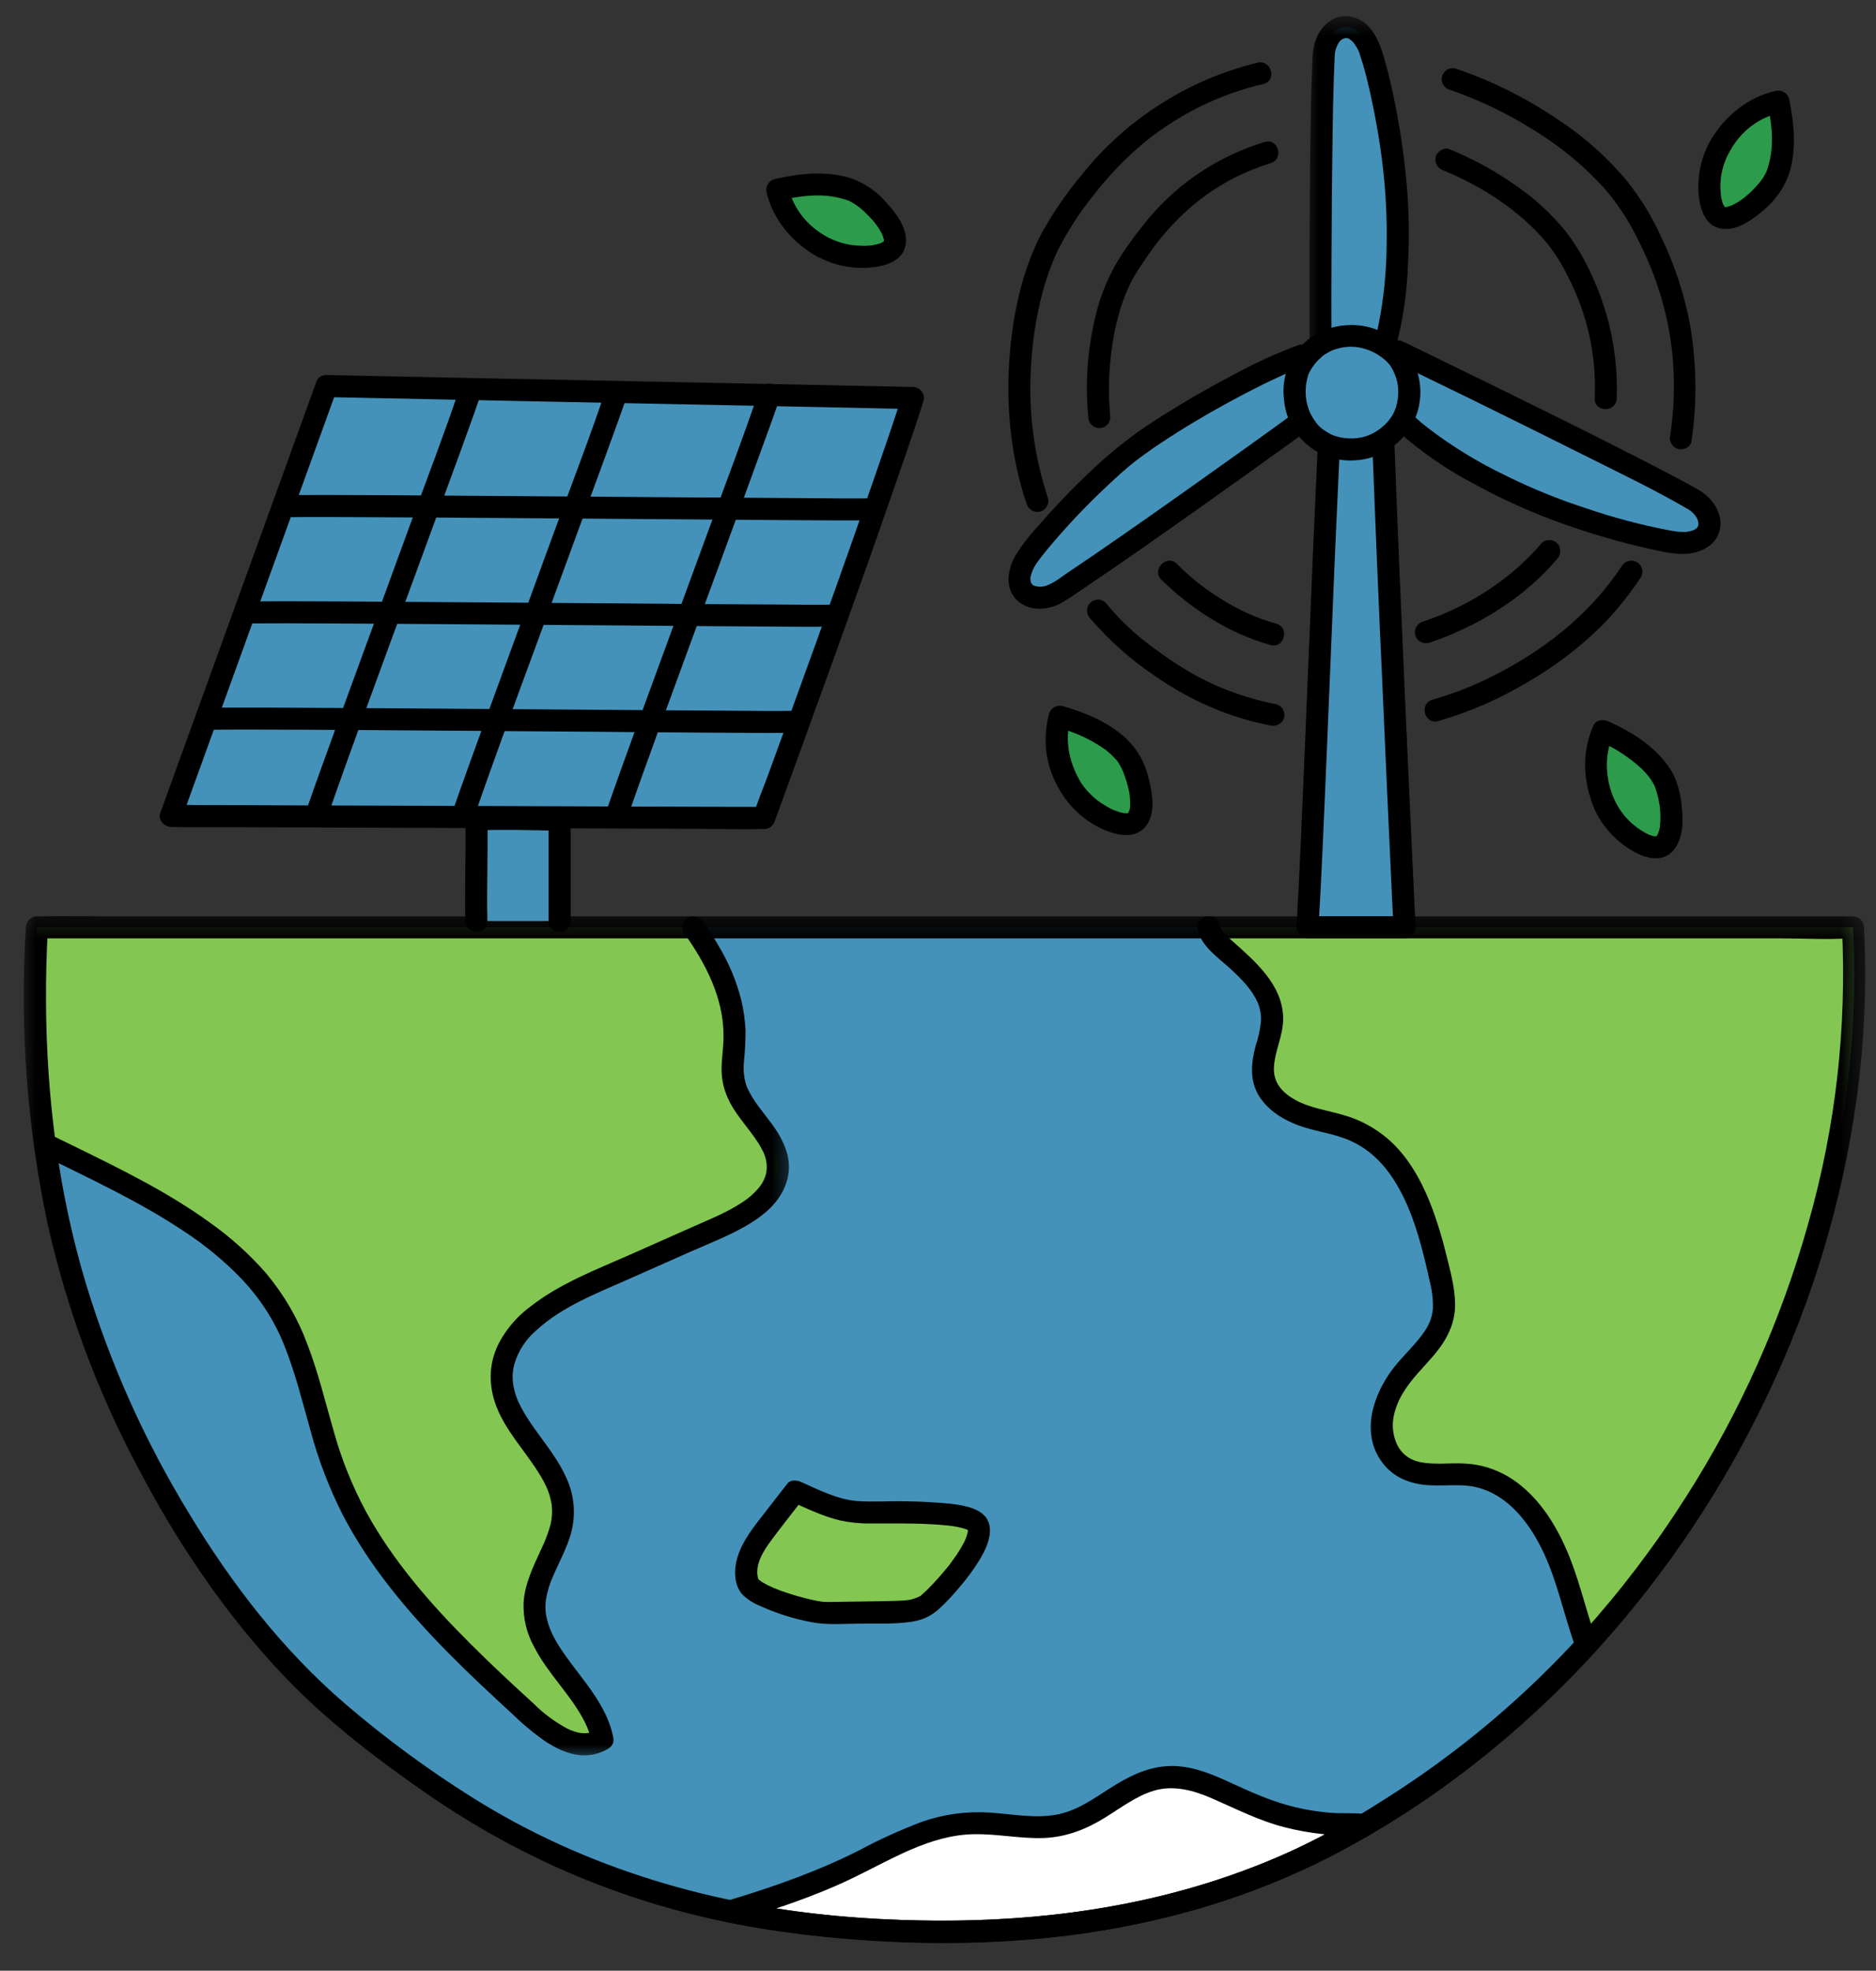 <svg width="79" height="83" viewBox="0 0 79 83" fill="none" xmlns="http://www.w3.org/2000/svg">
<rect x="0" y="0" width="79" height="83" fill="#333333" stroke="none"/>
<mask id="mask0_108_13875" style="mask-type:luminance" maskUnits="userSpaceOnUse" x="0" y="38" width="79" height="45">
<path d="M0.834 38.246H78.629V82.207H0.834V38.246Z" fill="white"/>
</mask>
<g mask="url(#mask0_108_13875)">
<path d="M66.978 69.105C64.49 71.873 61.665 74.241 58.501 76.208C57.211 77.004 51.112 81.271 40.366 81.354C26.696 81.463 20.202 76.848 14.983 72.732C9.763 68.61 5.647 61.606 3.529 55.315C2.317 51.73 1.666 47.79 1.51 43.846C1.443 42.243 1.458 40.635 1.557 39.059H78.031C78.624 49.851 74.326 60.982 66.978 69.105Z" fill="#4492B9"/>
</g>
<mask id="mask1_108_13875" style="mask-type:luminance" maskUnits="userSpaceOnUse" x="0" y="38" width="34" height="37">
<path d="M0.834 38.246H33.617V74.214H0.834V38.246Z" fill="white"/>
</mask>
<g mask="url(#mask1_108_13875)">
<path d="M32.753 49.195C32.717 50.434 31.405 51.183 30.276 51.688C28.523 52.463 26.769 53.244 25.02 54.019C23.194 54.826 21.076 56.08 21.128 58.068C21.185 60.175 23.751 61.606 23.714 63.714C23.688 65.056 22.575 66.196 22.512 67.544C22.408 69.703 24.937 71.134 25.369 73.257C24.401 73.861 23.194 73.044 22.351 72.274C19.073 69.271 15.68 66.107 14.108 61.95C13.271 59.728 12.979 57.292 11.787 55.237C9.857 51.901 6.017 50.278 2.556 48.566C2.332 48.456 2.114 48.347 1.895 48.227C1.698 46.781 1.567 45.313 1.51 43.846C1.453 42.483 1.458 41.119 1.521 39.777C1.531 39.532 1.541 39.298 1.557 39.059H29.199C30.255 40.531 31.02 42.139 30.927 43.914C30.901 44.46 30.786 45.012 30.901 45.548C31.177 46.906 32.79 47.811 32.753 49.195Z" fill="#83C752"/>
</g>
<mask id="mask2_108_13875" style="mask-type:luminance" maskUnits="userSpaceOnUse" x="49" y="38" width="30" height="33">
<path d="M49.603 38.246H78.629V70.218H49.603V38.246Z" fill="white"/>
</mask>
<g mask="url(#mask2_108_13875)">
<path d="M66.978 69.105C66.921 69.167 66.863 69.23 66.806 69.292C66.52 68.501 66.296 67.663 66.062 66.877C65.432 64.754 64.163 62.418 61.962 62.132C60.973 62.002 59.87 62.303 59.032 61.762C58.345 61.315 58.08 60.394 58.225 59.587C58.376 58.781 58.86 58.073 59.407 57.464C59.932 56.876 60.546 56.304 60.744 55.539C60.895 54.935 60.76 54.295 60.624 53.686C60.088 51.303 59.292 48.597 57.049 47.624C56.342 47.317 55.556 47.223 54.827 46.958C54.099 46.698 53.386 46.188 53.219 45.433C53.027 44.59 53.578 43.752 53.568 42.889C53.552 41.634 52.428 40.729 51.492 39.891C51.231 39.662 50.966 39.397 50.888 39.059H78.031C78.624 49.851 74.326 60.982 66.978 69.105Z" fill="#83C752"/>
</g>
<mask id="mask3_108_13875" style="mask-type:luminance" maskUnits="userSpaceOnUse" x="0" y="38" width="34" height="37">
<path d="M0.834 38.246H33.617V74.214H0.834V38.246Z" fill="white"/>
</mask>
<g mask="url(#mask3_108_13875)">
<path d="M28.798 39.286C29.714 40.571 30.479 42.039 30.469 43.652C30.469 44.115 30.386 44.568 30.386 45.031C30.386 45.458 30.474 45.864 30.651 46.254C30.911 46.837 31.343 47.31 31.712 47.82C31.801 47.945 31.889 48.07 31.967 48.195C32.009 48.268 32.051 48.34 32.087 48.413C32.103 48.439 32.118 48.471 32.134 48.497C32.134 48.497 32.191 48.632 32.165 48.564C32.217 48.7 32.259 48.835 32.28 48.975C32.269 48.908 32.28 48.986 32.28 48.996C32.285 49.038 32.285 49.079 32.29 49.121C32.29 49.163 32.29 49.204 32.285 49.246C32.285 49.261 32.264 49.397 32.28 49.329C32.233 49.595 32.123 49.829 31.947 50.037C31.749 50.271 31.515 50.474 31.255 50.641C30.594 51.078 29.849 51.369 29.126 51.692L26.535 52.842C25.104 53.477 23.6 54.044 22.351 55.017C21.799 55.423 21.357 55.928 21.029 56.531C20.696 57.166 20.592 57.842 20.712 58.55C20.925 59.82 21.867 60.793 22.549 61.823C22.892 62.344 23.152 62.796 23.236 63.4C23.225 63.337 23.241 63.509 23.246 63.541C23.246 63.618 23.251 63.691 23.246 63.769C23.236 63.946 23.21 64.113 23.163 64.285C23.064 64.618 22.944 64.94 22.788 65.252C22.46 65.971 22.106 66.683 22.049 67.48C22.023 68.156 22.174 68.791 22.502 69.379C23.09 70.524 24.079 71.414 24.646 72.569C24.771 72.829 24.864 73.094 24.922 73.381L25.135 72.855C24.734 73.094 24.297 73.011 23.855 72.787C23.345 72.506 22.882 72.163 22.471 71.752C21.57 70.93 20.675 70.097 19.817 69.239C18.131 67.558 16.549 65.747 15.404 63.65C14.832 62.578 14.379 61.459 14.056 60.288C13.703 59.076 13.411 57.837 12.958 56.656C12.547 55.537 11.959 54.528 11.194 53.612C10.481 52.8 9.68 52.082 8.79 51.458C7 50.167 5.002 49.199 3.03 48.231C2.796 48.117 2.561 48.002 2.327 47.888C2.218 47.825 2.098 47.815 1.979 47.846C1.854 47.877 1.76 47.945 1.692 48.054C1.63 48.163 1.614 48.283 1.645 48.408C1.677 48.528 1.75 48.621 1.859 48.689C3.847 49.673 5.871 50.609 7.723 51.843C8.618 52.425 9.441 53.102 10.185 53.877C10.944 54.679 11.538 55.594 11.954 56.62C12.433 57.806 12.735 59.05 13.083 60.278C13.411 61.501 13.864 62.677 14.436 63.806C15.571 65.991 17.184 67.901 18.906 69.644C19.77 70.519 20.67 71.356 21.576 72.189C22.018 72.621 22.491 73.016 23.007 73.37C23.506 73.693 24.12 73.969 24.734 73.927C25.047 73.906 25.338 73.813 25.603 73.656C25.806 73.532 25.874 73.36 25.817 73.131C25.541 71.82 24.589 70.82 23.834 69.764C23.47 69.249 23.168 68.765 23.033 68.193C22.965 67.917 22.949 67.646 22.991 67.37C23.048 67.016 23.152 66.678 23.303 66.356C23.6 65.664 23.99 64.992 24.12 64.243C24.235 63.525 24.136 62.843 23.824 62.188C23.303 61.048 22.351 60.169 21.825 59.034C21.763 58.894 21.841 59.076 21.805 58.992C21.789 58.956 21.779 58.92 21.763 58.878C21.742 58.821 21.721 58.758 21.701 58.701C21.68 58.623 21.659 58.545 21.643 58.467C21.633 58.436 21.628 58.404 21.622 58.373C21.622 58.373 21.602 58.227 21.612 58.311C21.565 58.014 21.586 57.723 21.664 57.437C21.836 56.874 22.148 56.401 22.601 56.016C23.668 55.032 25.14 54.465 26.477 53.872L29.105 52.706C29.87 52.368 30.666 52.061 31.39 51.645C31.993 51.301 32.597 50.849 32.935 50.224C33.3 49.548 33.315 48.861 32.993 48.163C32.743 47.575 32.311 47.102 31.936 46.592C31.749 46.342 31.588 46.077 31.457 45.796C31.333 45.452 31.291 45.099 31.327 44.734C31.374 44.287 31.395 43.839 31.395 43.392C31.374 42.965 31.317 42.549 31.218 42.133C31.015 41.326 30.698 40.566 30.271 39.853C30.063 39.494 29.839 39.156 29.6 38.818C29.532 38.714 29.438 38.641 29.314 38.61C29.194 38.578 29.074 38.594 28.965 38.651C28.856 38.719 28.783 38.812 28.752 38.937C28.715 39.062 28.731 39.177 28.798 39.286Z" fill="black"/>
</g>
<path d="M50.435 39.168C50.617 39.886 51.299 40.328 51.814 40.802C52.262 41.218 52.709 41.656 52.959 42.218C53.069 42.472 53.115 42.738 53.1 43.019C53.063 43.367 52.99 43.711 52.876 44.044C52.683 44.773 52.611 45.537 53.042 46.198C53.433 46.791 54.052 47.171 54.702 47.406C55.415 47.666 56.196 47.739 56.888 48.056C57.944 48.54 58.616 49.414 59.12 50.455C59.636 51.522 59.943 52.76 60.203 53.952C60.302 54.321 60.348 54.696 60.343 55.081C60.322 55.414 60.218 55.726 60.031 56.007C59.656 56.6 59.1 57.069 58.673 57.626C57.835 58.718 57.294 60.311 58.173 61.549C58.616 62.179 59.282 62.47 60.036 62.543C60.702 62.606 61.42 62.491 62.05 62.611C63.148 62.829 63.96 63.62 64.553 64.562C65.266 65.702 65.589 66.94 65.974 68.236C66.093 68.626 66.213 69.016 66.353 69.402C66.39 69.521 66.463 69.615 66.572 69.677C66.681 69.74 66.801 69.755 66.926 69.724C67.046 69.688 67.139 69.615 67.202 69.506C67.269 69.396 67.285 69.277 67.249 69.152C66.759 67.778 66.473 66.337 65.849 65.01C65.334 63.907 64.584 62.834 63.517 62.194C62.961 61.867 62.362 61.679 61.712 61.643C61.046 61.596 60.333 61.726 59.682 61.549C59.11 61.388 58.798 60.956 58.688 60.394C58.636 60.123 58.642 59.853 58.704 59.582C58.782 59.254 58.907 58.947 59.089 58.656C59.448 58.052 59.963 57.579 60.411 57.043C60.931 56.418 61.29 55.731 61.275 54.904C61.264 54.176 61.051 53.447 60.879 52.745C60.733 52.146 60.551 51.558 60.343 50.975C59.922 49.841 59.334 48.712 58.392 47.921C57.861 47.484 57.273 47.166 56.612 46.974C55.92 46.766 55.166 46.672 54.541 46.323C54.016 46.032 53.625 45.615 53.646 44.991C53.667 44.273 54.042 43.617 54.036 42.889C54.016 41.473 52.855 40.49 51.882 39.621C51.658 39.423 51.408 39.225 51.33 38.923C51.185 38.346 50.29 38.59 50.435 39.168Z" fill="black"/>
<path d="M38.29 67.85C38.524 67.813 38.753 67.746 38.966 67.636C39.289 67.47 41.61 65.061 41.168 64.202C40.814 63.525 36.932 63.754 36.099 63.681C35.168 63.609 34.319 63.182 33.487 62.812C33.102 63.307 32.717 63.806 32.327 64.306C31.77 65.024 31.187 65.898 31.52 66.715C31.738 67.241 34.132 67.933 34.757 67.928C35.6 67.922 37.962 67.902 38.29 67.85Z" fill="#83C752"/>
<path d="M38.41 68.3C38.857 68.233 39.248 68.046 39.575 67.733C39.867 67.463 40.137 67.171 40.387 66.87C40.715 66.495 41.006 66.099 41.261 65.678C41.475 65.319 41.678 64.908 41.688 64.481C41.704 63.55 40.668 63.409 39.955 63.326C39.029 63.242 38.097 63.211 37.166 63.237C36.812 63.237 36.453 63.248 36.099 63.222C35.261 63.154 34.476 62.748 33.721 62.41C33.555 62.337 33.289 62.316 33.159 62.483C32.748 63.014 32.337 63.544 31.926 64.07C31.567 64.538 31.223 65.027 31.052 65.595C30.906 66.079 30.896 66.734 31.249 67.14C31.468 67.359 31.723 67.525 32.014 67.64C32.712 67.957 33.44 68.186 34.195 68.326C34.84 68.446 35.506 68.389 36.162 68.384C36.901 68.373 37.676 68.415 38.41 68.3C38.66 68.264 38.795 67.952 38.737 67.728C38.701 67.608 38.628 67.515 38.514 67.452C38.404 67.39 38.29 67.374 38.165 67.405C38.389 67.369 38.103 67.405 38.04 67.411C37.905 67.416 37.775 67.421 37.645 67.426C37.286 67.437 36.932 67.442 36.573 67.447C36.198 67.452 35.818 67.457 35.444 67.463C35.178 67.463 34.908 67.484 34.647 67.463C34.621 67.457 34.595 67.457 34.569 67.452C34.471 67.447 34.658 67.468 34.59 67.457C34.533 67.442 34.471 67.437 34.408 67.426C34.242 67.395 34.075 67.353 33.908 67.312C33.575 67.228 33.242 67.124 32.915 67.01C32.831 66.979 32.748 66.948 32.665 66.911C32.654 66.911 32.524 66.854 32.618 66.895C32.576 66.88 32.54 66.859 32.504 66.843C32.363 66.786 32.233 66.713 32.103 66.641C32.072 66.62 31.916 66.495 32.025 66.594C31.988 66.562 31.952 66.516 31.916 66.49C32.103 66.625 31.916 66.536 31.942 66.516C31.942 66.516 31.931 66.495 31.947 66.536C31.9 66.417 31.884 66.297 31.89 66.172C31.905 65.631 32.295 65.116 32.608 64.7C33.003 64.174 33.414 63.659 33.815 63.138L33.253 63.211C33.94 63.518 34.627 63.856 35.36 64.033C35.771 64.122 36.193 64.169 36.614 64.163C37.473 64.169 38.326 64.148 39.185 64.195C39.398 64.205 39.612 64.221 39.825 64.242C39.872 64.247 39.924 64.252 39.976 64.257C40.018 64.262 40.117 64.273 40.018 64.262C40.117 64.278 40.215 64.288 40.309 64.309C40.387 64.325 40.46 64.341 40.533 64.361C40.569 64.372 40.606 64.382 40.642 64.392C40.663 64.403 40.783 64.45 40.705 64.413C40.627 64.382 40.715 64.418 40.73 64.429C40.757 64.445 40.777 64.46 40.803 64.471C40.866 64.497 40.71 64.387 40.777 64.455C40.85 64.523 40.72 64.372 40.757 64.424C40.814 64.507 40.715 64.346 40.751 64.413C40.788 64.481 40.725 64.502 40.757 64.403C40.751 64.434 40.751 64.46 40.757 64.491C40.757 64.507 40.751 64.528 40.751 64.543C40.757 64.595 40.777 64.439 40.757 64.517C40.73 64.59 40.72 64.663 40.694 64.736C40.689 64.752 40.637 64.882 40.663 64.819C40.684 64.767 40.627 64.903 40.616 64.923C40.517 65.111 40.413 65.293 40.299 65.465C40.241 65.548 40.184 65.626 40.127 65.704C40.096 65.751 40.065 65.797 40.028 65.844L39.976 65.912C40.018 65.86 39.976 65.912 39.96 65.933C39.674 66.292 39.372 66.63 39.055 66.948C38.951 67.052 38.836 67.145 38.732 67.244C38.696 67.275 38.836 67.192 38.764 67.213C38.743 67.223 38.722 67.239 38.701 67.249C38.529 67.327 38.352 67.379 38.165 67.405C38.04 67.437 37.947 67.51 37.884 67.624C37.822 67.733 37.806 67.853 37.837 67.973C37.874 68.097 37.947 68.191 38.061 68.254C38.17 68.316 38.285 68.332 38.41 68.3Z" fill="black"/>
<path d="M57.46 76.859C55.056 78.311 49.327 81.287 40.366 81.355C36.666 81.386 33.492 81.069 30.724 80.507C32.524 79.971 34.491 79.258 35.501 78.779C37.223 77.967 38.909 76.89 40.814 76.791C42.193 76.718 43.613 77.176 44.94 76.796C46.387 76.385 47.48 75.043 48.973 74.861C50.269 74.704 51.471 75.464 52.668 75.979C54.021 76.567 55.441 76.854 56.914 76.843C57.096 76.838 57.278 76.843 57.46 76.859Z" fill="white"/>
<path d="M57.226 76.46C56.347 76.991 55.441 77.469 54.51 77.901C54.224 78.037 53.932 78.162 53.641 78.287C53.63 78.292 53.5 78.344 53.599 78.307L53.48 78.354C53.401 78.385 53.324 78.417 53.245 78.453C53.069 78.521 52.886 78.594 52.709 78.661C51.96 78.947 51.2 79.208 50.43 79.436C46.371 80.649 42.146 81.008 37.92 80.862C35.542 80.79 33.185 80.519 30.849 80.061V80.956C32.545 80.451 34.257 79.889 35.855 79.124C37.499 78.339 39.149 77.277 41.027 77.251C42.011 77.235 42.984 77.449 43.962 77.412C44.909 77.371 45.736 77.048 46.533 76.554C47.199 76.143 47.854 75.638 48.593 75.419C49.405 75.175 50.248 75.398 51.023 75.737C52.043 76.179 53.016 76.684 54.099 76.96C54.65 77.1 55.207 77.199 55.774 77.256C56.336 77.313 56.898 77.267 57.46 77.324C57.585 77.324 57.695 77.277 57.788 77.189C57.877 77.1 57.923 76.991 57.923 76.861C57.923 76.736 57.877 76.626 57.783 76.538C57.695 76.444 57.585 76.403 57.46 76.398C56.971 76.346 56.477 76.387 55.988 76.346C55.504 76.304 55.025 76.231 54.557 76.117C53.605 75.893 52.746 75.508 51.861 75.102C51.003 74.701 50.076 74.311 49.103 74.389C48.234 74.451 47.474 74.852 46.751 75.31C46.069 75.747 45.403 76.226 44.607 76.403C43.65 76.616 42.64 76.403 41.672 76.34C40.689 76.278 39.737 76.408 38.805 76.736C37.905 77.079 37.026 77.475 36.177 77.933C34.403 78.828 32.54 79.483 30.604 80.061C30.188 80.186 30.136 80.862 30.604 80.956C32.727 81.377 34.871 81.643 37.036 81.747C39.414 81.888 41.787 81.846 44.154 81.612C46.158 81.409 48.135 81.039 50.076 80.503C51.596 80.082 53.079 79.551 54.52 78.911C55.519 78.469 56.492 77.969 57.434 77.418C57.523 77.365 57.611 77.313 57.695 77.261C58.205 76.954 57.736 76.153 57.226 76.46Z" fill="black"/>
<mask id="mask4_108_13875" style="mask-type:luminance" maskUnits="userSpaceOnUse" x="0" y="38" width="79" height="45">
<path d="M0.834 38.246H78.629V82.207H0.834V38.246Z" fill="white"/>
</mask>
<g mask="url(#mask4_108_13875)">
<path d="M66.645 68.777C64.157 71.524 61.342 73.881 58.194 75.854C57.018 76.608 55.8 77.285 54.541 77.883C48.687 80.605 42.125 81.24 35.74 80.735C30.11 80.287 24.672 78.716 19.879 75.698C18.006 74.522 16.226 73.21 14.545 71.769C11.907 69.505 9.753 66.711 7.963 63.745C6.115 60.721 4.674 57.516 3.639 54.133C2.468 50.267 1.958 46.224 1.937 42.191C1.932 41.145 1.958 40.104 2.02 39.058L1.557 39.521H74.924C75.913 39.521 76.917 39.579 77.9 39.521C77.942 39.521 77.989 39.521 78.031 39.521L77.567 39.058C77.776 43.279 77.307 47.426 76.157 51.495C75.007 55.606 73.285 59.467 70.985 63.068C69.699 65.092 68.253 66.997 66.65 68.777C66.249 69.219 66.905 69.88 67.306 69.432C70.235 66.185 72.634 62.579 74.492 58.624C76.35 54.701 77.578 50.595 78.181 46.302C78.514 43.898 78.618 41.483 78.494 39.058C78.494 38.933 78.447 38.824 78.358 38.73C78.265 38.642 78.155 38.595 78.031 38.595H4.658C3.67 38.595 2.676 38.574 1.687 38.595C1.64 38.595 1.599 38.595 1.557 38.595C1.427 38.595 1.318 38.642 1.229 38.73C1.141 38.824 1.094 38.933 1.089 39.058C0.829 43.252 1.13 47.405 1.999 51.516C2.816 55.153 4.102 58.619 5.86 61.908C7.52 65.066 9.555 68.074 12.027 70.66C13.817 72.528 15.914 74.121 18.042 75.594C22.58 78.716 27.581 80.636 33.045 81.37C39.815 82.301 46.944 81.947 53.344 79.403C57.793 77.628 61.889 74.787 65.318 71.483C66.005 70.822 66.666 70.14 67.306 69.432C67.706 68.99 67.051 68.334 66.645 68.777Z" fill="black"/>
</g>
<path d="M72.431 6.145C72.967 5.224 73.847 4.496 74.888 4.277C75.106 5.318 75.2 6.426 74.809 7.415C74.544 8.092 73.155 9.424 72.452 9.143C71.864 8.903 71.807 7.223 72.431 6.145Z" fill="#2C9B4B"/>
<path d="M72.837 6.382C73.316 5.513 74.045 4.961 75.013 4.727L74.44 4.404C74.596 5.138 74.695 5.924 74.544 6.668C74.508 6.845 74.461 7.022 74.398 7.194C74.388 7.23 74.326 7.365 74.388 7.235C74.378 7.256 74.367 7.277 74.357 7.292C74.331 7.339 74.305 7.386 74.279 7.433C74.253 7.48 74.222 7.521 74.19 7.563C74.169 7.594 74.149 7.62 74.128 7.646C74.144 7.631 74.18 7.589 74.123 7.657C74.034 7.766 73.941 7.87 73.842 7.969C73.753 8.063 73.659 8.151 73.561 8.234C73.472 8.312 73.379 8.385 73.275 8.453C73.176 8.521 73.072 8.578 72.967 8.63C72.941 8.645 72.915 8.656 72.889 8.666C72.973 8.63 72.91 8.661 72.889 8.666C72.832 8.682 72.77 8.697 72.713 8.718C72.681 8.729 72.629 8.718 72.733 8.713C72.713 8.718 72.686 8.718 72.666 8.718C72.535 8.708 72.707 8.734 72.634 8.713C72.567 8.697 72.713 8.76 72.614 8.703C72.775 8.796 72.634 8.734 72.64 8.723C72.64 8.729 72.577 8.63 72.634 8.723C72.608 8.687 72.588 8.651 72.567 8.609C72.525 8.547 72.562 8.604 72.567 8.625C72.562 8.599 72.551 8.573 72.541 8.552C72.525 8.489 72.51 8.432 72.494 8.37C72.489 8.344 72.484 8.312 72.478 8.286C72.473 8.26 72.463 8.188 72.473 8.25C72.39 7.589 72.51 6.965 72.837 6.382C73.129 5.861 72.327 5.393 72.031 5.913C71.651 6.595 71.484 7.329 71.526 8.109C71.568 8.703 71.755 9.473 72.431 9.619C73.082 9.759 73.732 9.301 74.201 8.906C74.721 8.489 75.101 7.969 75.33 7.345C75.668 6.314 75.554 5.201 75.34 4.16C75.304 4.035 75.231 3.941 75.117 3.879C75.007 3.816 74.893 3.801 74.768 3.832C73.602 4.087 72.629 4.899 72.031 5.913C71.729 6.429 72.53 6.897 72.837 6.382Z" fill="black"/>
<path d="M67.561 33.866C67.134 32.893 67.066 31.753 67.509 30.785C68.471 31.222 69.424 31.805 69.991 32.705C70.381 33.319 70.636 35.224 69.991 35.625C69.455 35.958 68.06 35.005 67.561 33.866Z" fill="#2C9B4B"/>
<path d="M67.961 33.632C67.613 32.826 67.545 31.837 67.909 31.02L67.269 31.186C67.951 31.468 68.56 31.858 69.106 32.352C69.33 32.56 69.517 32.8 69.663 33.07C69.673 33.091 69.684 33.112 69.689 33.133C69.647 33.034 69.679 33.096 69.684 33.117C69.699 33.174 69.725 33.226 69.741 33.278C69.783 33.408 69.814 33.539 69.84 33.669C69.866 33.773 69.882 33.882 69.897 33.991C69.913 34.127 69.918 34.267 69.923 34.402C69.923 34.538 69.918 34.668 69.902 34.798C69.902 34.813 69.897 34.892 69.902 34.798C69.897 34.824 69.897 34.85 69.892 34.876C69.876 34.944 69.856 35.011 69.835 35.079C69.835 35.094 69.803 35.167 69.829 35.105C69.856 35.037 69.814 35.136 69.809 35.141C69.783 35.188 69.725 35.251 69.793 35.178L69.751 35.225L69.731 35.245C69.783 35.204 69.798 35.193 69.767 35.214C69.736 35.225 69.673 35.24 69.793 35.214C69.772 35.219 69.751 35.225 69.725 35.23C69.668 35.235 69.845 35.245 69.746 35.225C69.725 35.225 69.705 35.225 69.684 35.225C69.606 35.235 69.684 35.225 69.705 35.23C69.679 35.225 69.658 35.225 69.632 35.214C69.569 35.199 69.507 35.183 69.45 35.157C69.434 35.152 69.366 35.126 69.444 35.157C69.403 35.136 69.361 35.12 69.325 35.1C68.7 34.761 68.248 34.272 67.961 33.632C67.894 33.523 67.8 33.45 67.675 33.419C67.55 33.388 67.436 33.403 67.326 33.466C67.217 33.533 67.144 33.627 67.113 33.747C67.082 33.872 67.098 33.986 67.155 34.101C67.504 34.834 68.029 35.412 68.731 35.828C69.257 36.146 70.012 36.359 70.47 35.813C70.886 35.313 70.891 34.559 70.818 33.944C70.787 33.617 70.719 33.294 70.615 32.977C70.501 32.644 70.334 32.347 70.105 32.076C69.496 31.311 68.622 30.786 67.738 30.385C67.529 30.291 67.212 30.307 67.103 30.552C66.588 31.707 66.666 32.95 67.155 34.101C67.254 34.33 67.597 34.382 67.795 34.267C67.899 34.199 67.972 34.106 68.003 33.981C68.034 33.861 68.024 33.742 67.961 33.632Z" fill="black"/>
<path d="M45.138 33.227C44.571 32.326 44.331 31.207 44.623 30.188C45.648 30.479 46.673 30.911 47.37 31.712C47.849 32.264 48.385 34.106 47.807 34.6C47.324 35.011 45.804 34.278 45.138 33.227Z" fill="#2C9B4B"/>
<path d="M45.539 32.991C45.044 32.189 44.821 31.232 45.07 30.311L44.498 30.633C45.216 30.815 45.882 31.112 46.491 31.534C46.621 31.622 46.736 31.726 46.85 31.835C46.913 31.903 46.975 31.976 47.043 32.038C47.058 32.059 47.089 32.111 47.027 32.017C47.043 32.044 47.063 32.069 47.084 32.101C47.142 32.189 47.194 32.288 47.24 32.382C47.256 32.418 47.272 32.449 47.287 32.481C47.292 32.491 47.318 32.559 47.287 32.491C47.318 32.559 47.344 32.632 47.37 32.704C47.469 32.975 47.537 33.251 47.579 33.532C47.563 33.449 47.584 33.62 47.584 33.636C47.589 33.693 47.594 33.755 47.594 33.813C47.594 33.875 47.589 33.938 47.589 34C47.584 34.026 47.568 34.109 47.589 34.011C47.579 34.042 47.573 34.073 47.568 34.099C47.558 34.141 47.495 34.271 47.553 34.167C47.526 34.213 47.474 34.281 47.542 34.208C47.547 34.203 47.501 34.25 47.501 34.25L47.48 34.271C47.537 34.229 47.547 34.219 47.516 34.239C47.48 34.266 47.443 34.25 47.542 34.229C47.521 34.239 47.495 34.245 47.474 34.25C47.407 34.25 47.599 34.25 47.49 34.25C47.469 34.25 47.443 34.25 47.422 34.25C47.381 34.25 47.266 34.239 47.365 34.255C47.24 34.234 47.11 34.198 46.991 34.151C46.959 34.141 46.933 34.13 46.902 34.12C46.876 34.109 46.876 34.109 46.907 34.12C46.886 34.115 46.866 34.104 46.845 34.094C46.772 34.057 46.694 34.021 46.626 33.979C46.486 33.896 46.345 33.808 46.215 33.714C45.955 33.506 45.726 33.266 45.539 32.991C45.476 32.881 45.377 32.814 45.258 32.777C45.133 32.746 45.018 32.762 44.904 32.824C44.795 32.886 44.722 32.985 44.691 33.105C44.659 33.23 44.675 33.344 44.737 33.459C45.175 34.125 45.752 34.619 46.481 34.942C47.074 35.197 47.865 35.364 48.291 34.744C48.656 34.219 48.536 33.443 48.39 32.866C48.25 32.189 47.932 31.606 47.438 31.117C46.689 30.42 45.721 30.019 44.748 29.738C44.623 29.707 44.508 29.723 44.394 29.785C44.285 29.848 44.212 29.941 44.175 30.066C43.868 31.279 44.056 32.408 44.737 33.459C45.055 33.964 45.856 33.501 45.539 32.991Z" fill="black"/>
<path d="M34.647 10.408C33.721 9.893 32.972 9.024 32.732 7.989C33.768 7.754 34.882 7.645 35.876 8.009C36.562 8.264 37.92 9.623 37.65 10.33C37.426 10.924 35.74 11.012 34.647 10.408Z" fill="#2C9B4B"/>
<path d="M34.882 10.007C34.002 9.539 33.435 8.826 33.18 7.868L32.857 8.435C33.591 8.274 34.372 8.154 35.121 8.29C35.303 8.321 35.48 8.363 35.657 8.425C35.699 8.435 35.74 8.451 35.782 8.467C35.766 8.461 35.688 8.42 35.756 8.461C35.803 8.488 35.849 8.508 35.896 8.534C36.099 8.654 36.281 8.795 36.443 8.961C36.536 9.05 36.625 9.143 36.713 9.237C36.755 9.284 36.797 9.336 36.838 9.383C36.901 9.455 36.869 9.419 36.854 9.403C36.885 9.44 36.911 9.476 36.937 9.518C37.01 9.611 37.067 9.716 37.124 9.82C37.135 9.84 37.197 9.986 37.161 9.893C37.182 9.95 37.192 10.017 37.218 10.069C37.228 10.095 37.223 10.163 37.218 10.054C37.218 10.075 37.218 10.095 37.223 10.116C37.228 10.137 37.213 10.163 37.218 10.184C37.208 10.132 37.228 10.095 37.223 10.153C37.218 10.174 37.208 10.189 37.202 10.21C37.213 10.148 37.234 10.127 37.213 10.174C37.182 10.236 37.223 10.153 37.234 10.142C37.213 10.163 37.192 10.189 37.166 10.205C37.26 10.127 37.156 10.205 37.124 10.226C37.103 10.236 37.078 10.246 37.057 10.257C37.145 10.215 37.083 10.246 37.062 10.252C36.942 10.288 36.817 10.319 36.687 10.34C36.765 10.33 36.687 10.34 36.672 10.34C36.625 10.34 36.573 10.345 36.526 10.35C36.443 10.356 36.354 10.356 36.271 10.35C36.136 10.35 35.995 10.34 35.86 10.319C35.516 10.272 35.194 10.163 34.882 10.007C34.356 9.721 33.888 10.522 34.413 10.803C35.105 11.173 35.844 11.329 36.625 11.271C37.218 11.225 37.988 11.027 38.129 10.35C38.264 9.7 37.796 9.055 37.385 8.597C36.963 8.087 36.432 7.717 35.803 7.499C34.767 7.181 33.648 7.306 32.608 7.546C32.488 7.577 32.394 7.655 32.332 7.764C32.269 7.873 32.254 7.993 32.285 8.113C32.561 9.273 33.388 10.231 34.413 10.808C34.939 11.1 35.407 10.298 34.882 10.007Z" fill="black"/>
<path d="M20.056 38.793C20.025 37.367 20.093 35.941 20.056 34.51C21.055 34.474 23.564 34.52 23.564 34.52V38.793" fill="#4492B9"/>
<path d="M32.176 34.449C32.176 34.449 36.807 21.851 38.441 16.761L13.749 16.262L7.198 34.365C7.318 34.371 32.176 34.449 32.176 34.449Z" fill="#4492B9"/>
<path d="M32.628 34.573C32.784 34.146 32.941 33.72 33.097 33.288C33.497 32.195 33.893 31.102 34.288 30.004C34.814 28.558 35.339 27.106 35.855 25.654C36.396 24.145 36.932 22.631 37.457 21.116C37.905 19.836 38.347 18.556 38.769 17.266C38.81 17.141 38.847 17.011 38.888 16.886C38.93 16.74 38.904 16.605 38.81 16.485C38.717 16.36 38.592 16.303 38.441 16.298L28.804 16.1L19.166 15.908L13.749 15.793C13.515 15.798 13.364 15.913 13.302 16.136L8.197 30.244L6.75 34.24C6.641 34.537 6.917 34.823 7.198 34.828C8.041 34.854 8.884 34.833 9.727 34.839C11.72 34.844 13.708 34.854 15.701 34.859L22.903 34.885L29.121 34.906C30.125 34.906 31.13 34.943 32.134 34.916C32.15 34.916 32.165 34.916 32.176 34.916C32.774 34.916 32.779 33.99 32.176 33.985L29.704 33.98L23.761 33.959L16.559 33.933C14.478 33.928 12.396 33.923 10.315 33.912L8.249 33.907C7.916 33.902 7.578 33.886 7.25 33.902C7.234 33.902 7.213 33.902 7.198 33.902L7.645 34.49L12.75 20.383L14.197 16.381L13.749 16.724L23.387 16.922L33.024 17.115L38.441 17.229L37.993 16.641C37.598 17.874 37.176 19.097 36.75 20.32C36.229 21.829 35.699 23.338 35.163 24.842C34.637 26.315 34.106 27.793 33.57 29.265C33.154 30.415 32.738 31.565 32.316 32.715C32.123 33.241 31.895 33.767 31.738 34.308C31.733 34.313 31.733 34.318 31.728 34.328C31.697 34.453 31.712 34.568 31.775 34.677C31.837 34.792 31.931 34.864 32.051 34.901C32.176 34.932 32.295 34.916 32.404 34.854C32.514 34.786 32.592 34.698 32.628 34.573Z" fill="black"/>
<path d="M25.52 16.386C24.875 18.312 24.141 20.216 23.439 22.121C22.403 24.952 21.368 27.777 20.337 30.603C19.916 31.763 19.494 32.924 19.088 34.089C19.057 34.214 19.073 34.334 19.135 34.443C19.198 34.553 19.291 34.625 19.416 34.662C19.541 34.698 19.656 34.683 19.77 34.62C19.879 34.553 19.952 34.459 19.989 34.339C20.816 31.945 21.695 29.573 22.57 27.195C23.553 24.499 24.547 21.809 25.53 19.113C25.827 18.286 26.139 17.464 26.415 16.631C26.452 16.506 26.436 16.392 26.373 16.277C26.311 16.168 26.217 16.095 26.093 16.059C25.968 16.027 25.848 16.043 25.739 16.105C25.624 16.168 25.551 16.262 25.52 16.386Z" fill="black"/>
<path d="M31.947 16.5C31.301 18.425 30.568 20.33 29.87 22.239C28.83 25.065 27.799 27.891 26.764 30.716C26.342 31.877 25.921 33.037 25.52 34.203C25.484 34.328 25.499 34.447 25.562 34.556C25.624 34.671 25.718 34.744 25.843 34.775C25.968 34.812 26.087 34.796 26.197 34.733C26.311 34.666 26.384 34.577 26.415 34.452C27.242 32.059 28.127 29.686 28.996 27.308C29.985 24.612 30.979 21.922 31.957 19.226C32.259 18.399 32.566 17.577 32.847 16.744C32.878 16.619 32.862 16.505 32.8 16.39C32.738 16.281 32.644 16.208 32.519 16.172C32.399 16.141 32.28 16.156 32.165 16.219C32.056 16.281 31.983 16.375 31.947 16.5Z" fill="black"/>
<path d="M19.343 16.386C18.693 18.312 17.964 20.216 17.262 22.121C16.226 24.952 15.191 27.777 14.161 30.603C13.739 31.763 13.318 32.924 12.912 34.089C12.88 34.214 12.896 34.334 12.958 34.443C13.021 34.553 13.115 34.625 13.239 34.662C13.364 34.698 13.479 34.683 13.593 34.62C13.703 34.553 13.775 34.459 13.812 34.339C14.639 31.945 15.519 29.573 16.388 27.195C17.376 24.499 18.37 21.809 19.354 19.113C19.65 18.286 19.957 17.464 20.238 16.631C20.275 16.506 20.259 16.392 20.197 16.277C20.134 16.168 20.041 16.095 19.916 16.059C19.791 16.027 19.671 16.043 19.562 16.105C19.447 16.168 19.375 16.262 19.343 16.386Z" fill="black"/>
<path d="M36.843 20.987C35.896 21.003 34.949 20.987 33.997 20.982C32.233 20.972 30.464 20.961 28.7 20.946C26.587 20.93 24.474 20.915 22.361 20.899C20.374 20.883 18.391 20.868 16.403 20.857C15.019 20.852 13.63 20.842 12.245 20.852C12.136 20.852 12.027 20.852 11.918 20.852C11.319 20.863 11.319 21.789 11.918 21.784C13.198 21.768 14.473 21.778 15.753 21.784C17.689 21.794 19.624 21.804 21.56 21.82C23.683 21.836 25.806 21.851 27.93 21.867C29.766 21.882 31.598 21.898 33.435 21.909C34.512 21.914 35.589 21.924 36.672 21.914C36.729 21.914 36.786 21.914 36.843 21.914C37.442 21.903 37.442 20.972 36.843 20.987Z" fill="black"/>
<path d="M35.282 25.464C34.335 25.48 33.383 25.464 32.436 25.459C30.672 25.454 28.902 25.438 27.139 25.422C25.026 25.407 22.913 25.391 20.8 25.375C18.812 25.36 16.825 25.349 14.842 25.334C13.453 25.329 12.069 25.318 10.679 25.329C10.575 25.329 10.466 25.329 10.357 25.334C9.758 25.339 9.758 26.265 10.357 26.26C11.631 26.244 12.912 26.255 14.187 26.26C16.127 26.27 18.063 26.281 19.999 26.297C22.122 26.312 24.245 26.328 26.363 26.343C28.2 26.359 30.037 26.375 31.874 26.385C32.951 26.39 34.028 26.406 35.111 26.39C35.168 26.39 35.225 26.39 35.282 26.39C35.881 26.38 35.881 25.454 35.282 25.464Z" fill="black"/>
<path d="M33.487 29.938C32.54 29.954 31.598 29.938 30.656 29.933C28.918 29.922 27.18 29.912 25.447 29.896C23.355 29.881 21.269 29.865 19.177 29.85C17.231 29.834 15.279 29.824 13.328 29.813C11.954 29.803 10.58 29.798 9.207 29.803C9.102 29.803 8.993 29.808 8.889 29.808C8.291 29.813 8.291 30.739 8.889 30.734C10.159 30.724 11.434 30.729 12.709 30.734C14.613 30.745 16.518 30.755 18.422 30.771C20.519 30.786 22.616 30.802 24.719 30.817C26.519 30.833 28.32 30.849 30.12 30.859C31.187 30.864 32.248 30.875 33.31 30.864C33.367 30.864 33.425 30.864 33.482 30.864C34.08 30.854 34.085 29.922 33.482 29.938H33.487Z" fill="black"/>
<path d="M20.524 38.794C20.488 37.368 20.556 35.942 20.524 34.511L20.056 34.974C21.227 34.932 22.398 34.964 23.564 34.99L23.1 34.521V38.794C23.1 39.392 24.032 39.392 24.032 38.794V34.521C24.027 34.397 23.98 34.287 23.891 34.199C23.803 34.105 23.694 34.063 23.564 34.058C22.398 34.038 21.227 34.006 20.056 34.048C19.931 34.053 19.822 34.095 19.734 34.188C19.64 34.277 19.593 34.386 19.593 34.511C19.63 35.942 19.562 37.368 19.593 38.794C19.609 39.392 20.54 39.392 20.524 38.794Z" fill="black"/>
<path d="M46.756 17.567C46.642 16.376 46.699 15.195 46.928 14.018C47.126 13.03 47.438 12.078 48.005 11.245C48.13 11.058 48.255 10.876 48.38 10.693C48.463 10.579 48.546 10.464 48.63 10.35C48.651 10.324 48.671 10.298 48.692 10.272C48.718 10.235 48.77 10.168 48.713 10.241C48.77 10.173 48.822 10.105 48.874 10.038C49.369 9.434 49.915 8.888 50.529 8.409C51.429 7.717 52.423 7.207 53.505 6.874C54.078 6.702 53.833 5.807 53.256 5.979C51.325 6.577 49.702 7.639 48.39 9.174C47.995 9.647 47.625 10.142 47.282 10.652C46.736 11.479 46.35 12.374 46.127 13.337C45.794 14.731 45.69 16.142 45.83 17.567C45.83 17.698 45.877 17.802 45.965 17.895C46.059 17.984 46.168 18.031 46.293 18.031C46.423 18.031 46.533 17.984 46.621 17.895C46.709 17.807 46.756 17.698 46.756 17.567Z" fill="black"/>
<path d="M53.745 26.27C52.917 26.036 52.147 25.688 51.419 25.224C50.742 24.808 50.123 24.319 49.561 23.752C49.145 23.325 48.484 23.981 48.9 24.408C49.525 25.027 50.206 25.563 50.95 26.026C51.747 26.526 52.595 26.91 53.5 27.166C54.078 27.332 54.322 26.437 53.75 26.27H53.745Z" fill="black"/>
<path d="M64.912 22.881C63.627 24.406 61.816 25.551 59.922 26.18C59.802 26.217 59.708 26.29 59.646 26.399C59.584 26.514 59.568 26.628 59.599 26.753C59.63 26.873 59.708 26.966 59.818 27.029C59.927 27.091 60.047 27.107 60.172 27.076C62.211 26.394 64.184 25.187 65.573 23.537C65.661 23.443 65.703 23.334 65.703 23.209C65.703 23.079 65.661 22.97 65.573 22.881C65.479 22.788 65.37 22.746 65.245 22.746C65.115 22.746 65.006 22.788 64.912 22.881Z" fill="black"/>
<path d="M60.786 7.177C62.404 7.848 63.986 8.857 65.12 10.21C65.459 10.627 65.745 11.079 65.984 11.563C66.843 13.197 67.233 14.935 67.155 16.783C67.134 17.381 68.066 17.376 68.081 16.783C68.144 14.857 67.748 13.036 66.895 11.308C66.635 10.767 66.322 10.257 65.958 9.779C65.37 9.05 64.688 8.41 63.918 7.874C63.018 7.229 62.055 6.698 61.03 6.282C60.801 6.188 60.52 6.386 60.458 6.604C60.432 6.729 60.447 6.849 60.51 6.958C60.572 7.067 60.666 7.14 60.786 7.177Z" fill="black"/>
<path d="M44.129 20.978C43.541 19.188 43.301 17.351 43.416 15.472C43.457 14.608 43.572 13.755 43.759 12.907C43.926 12.132 44.165 11.382 44.488 10.659C44.909 9.805 45.424 9.004 46.017 8.26C46.033 8.244 46.044 8.229 46.059 8.208C46.127 8.119 45.997 8.286 46.069 8.197C46.106 8.151 46.137 8.109 46.174 8.062C46.262 7.953 46.35 7.849 46.439 7.74C46.621 7.526 46.803 7.318 46.996 7.115C47.443 6.642 47.922 6.204 48.437 5.799C48.515 5.741 48.51 5.741 48.609 5.668C48.687 5.611 48.77 5.554 48.848 5.497C49.015 5.377 49.181 5.268 49.353 5.159C49.728 4.919 50.113 4.701 50.508 4.503C51.372 4.076 52.267 3.753 53.204 3.535C53.787 3.394 53.537 2.499 52.954 2.64C51.486 2.999 50.113 3.587 48.838 4.404C47.563 5.221 46.455 6.22 45.518 7.407C44.899 8.145 44.358 8.942 43.884 9.785C43.077 11.315 42.692 13.047 42.536 14.754C42.339 16.919 42.531 19.162 43.233 21.222C43.27 21.347 43.343 21.436 43.452 21.498C43.561 21.561 43.681 21.576 43.806 21.545C43.926 21.514 44.019 21.441 44.082 21.326C44.149 21.217 44.165 21.097 44.129 20.978Z" fill="black"/>
<path d="M53.745 29.661C52.59 29.438 51.492 29.053 50.456 28.506C50.029 28.272 49.613 28.017 49.212 27.741C49.02 27.611 48.827 27.476 48.64 27.335C48.552 27.268 48.463 27.2 48.375 27.138C48.338 27.106 48.302 27.08 48.265 27.049L48.193 26.997C48.13 26.945 48.255 27.044 48.167 26.976C47.579 26.508 47.043 25.977 46.564 25.389C46.475 25.301 46.366 25.254 46.236 25.254C46.111 25.254 46.002 25.301 45.908 25.389C45.82 25.483 45.778 25.592 45.778 25.717C45.778 25.847 45.82 25.956 45.908 26.045C46.689 26.956 47.573 27.747 48.562 28.418C49.447 29.047 50.394 29.557 51.403 29.953C52.085 30.213 52.782 30.416 53.5 30.556C53.625 30.588 53.74 30.567 53.849 30.504C53.964 30.442 54.036 30.354 54.073 30.229C54.104 30.109 54.088 29.989 54.026 29.88C53.964 29.765 53.87 29.693 53.745 29.661Z" fill="black"/>
<path d="M68.294 23.842C66.921 25.929 64.917 27.474 62.685 28.562C61.925 28.937 61.134 29.238 60.317 29.473C59.745 29.639 59.989 30.534 60.567 30.368C61.904 29.983 63.174 29.426 64.366 28.708C65.484 28.057 66.504 27.282 67.425 26.382C68.05 25.747 68.607 25.055 69.101 24.311C69.163 24.201 69.179 24.082 69.148 23.962C69.117 23.837 69.044 23.743 68.934 23.676C68.82 23.613 68.706 23.598 68.581 23.629C68.456 23.66 68.362 23.733 68.294 23.842Z" fill="black"/>
<path d="M61.056 3.783C62.305 4.215 63.486 4.782 64.6 5.485C65.698 6.156 66.681 6.968 67.55 7.92C68.118 8.576 68.591 9.294 68.971 10.08C70.308 12.687 70.766 15.445 70.334 18.343C70.303 18.463 70.324 18.582 70.386 18.692C70.449 18.801 70.537 18.874 70.662 18.91C70.875 18.973 71.198 18.837 71.229 18.588C71.469 16.964 71.448 15.341 71.177 13.722C70.938 12.421 70.527 11.172 69.954 9.981C69.58 9.153 69.106 8.378 68.544 7.66C67.675 6.614 66.671 5.724 65.531 4.985C64.215 4.101 62.804 3.398 61.301 2.888C61.176 2.857 61.061 2.867 60.947 2.93C60.837 2.997 60.765 3.091 60.728 3.211C60.697 3.336 60.707 3.455 60.775 3.565C60.837 3.674 60.931 3.747 61.051 3.783H61.056Z" fill="black"/>
<path d="M55.608 14.491C55.592 12.935 55.597 5.119 55.743 2.273C55.769 1.758 56.113 1.175 56.628 1.139C57.133 1.102 57.518 1.612 57.684 2.086C58.121 3.308 58.595 5.801 58.761 7.628C58.954 9.719 58.902 12.556 58.309 14.575" fill="#4492B9"/>
<path d="M54.562 17.922C53.303 18.843 46.938 23.407 44.54 24.947C44.102 25.228 43.431 25.296 43.098 24.9C42.776 24.51 42.968 23.901 43.254 23.49C43.998 22.423 45.747 20.581 47.136 19.379C48.729 18 52.829 15.679 54.817 14.977" fill="#4492B9"/>
<path d="M58.86 14.793C60.265 15.475 68.831 19.627 71.313 21.037C71.76 21.292 72.13 21.86 71.932 22.333C71.739 22.802 71.11 22.911 70.605 22.848C69.32 22.687 66.869 21.99 65.162 21.318C63.2 20.543 60.687 19.227 59.141 17.79" fill="#4492B9"/>
<path d="M55.957 18.762C55.603 26.338 55.306 34.909 55.062 39.051H59.141C59.141 39.051 58.538 26.297 58.246 18.527" fill="#4492B9"/>
<mask id="mask5_108_13875" style="mask-type:luminance" maskUnits="userSpaceOnUse" x="54" y="0" width="7" height="16">
<path d="M54.931 0.527H60.26V15.602H54.931V0.527Z" fill="white"/>
</mask>
<g mask="url(#mask5_108_13875)">
<path d="M56.076 14.492C56.06 13.295 56.066 12.099 56.071 10.896C56.076 9.117 56.092 7.337 56.118 5.558C56.128 4.787 56.144 4.017 56.17 3.252C56.18 2.95 56.191 2.649 56.206 2.347C56.211 2.165 56.264 2.003 56.347 1.847C56.388 1.769 56.446 1.702 56.519 1.65C56.472 1.686 56.571 1.624 56.586 1.618C56.519 1.65 56.706 1.592 56.628 1.603C56.695 1.592 56.758 1.603 56.815 1.639C56.898 1.691 56.966 1.754 57.023 1.827C57.148 1.998 57.242 2.186 57.294 2.389C57.44 2.826 57.554 3.278 57.658 3.731C57.903 4.798 58.095 5.88 58.225 6.968C58.355 8.071 58.413 9.179 58.392 10.288C58.387 11.438 58.272 12.572 58.048 13.696C57.996 13.951 57.929 14.206 57.861 14.456C57.694 15.028 58.59 15.273 58.756 14.7C59.074 13.53 59.25 12.343 59.292 11.131C59.355 9.944 59.334 8.758 59.219 7.571C59.105 6.39 58.928 5.219 58.683 4.059C58.574 3.539 58.454 3.018 58.303 2.508C58.163 2.009 57.996 1.504 57.632 1.114C57.205 0.661 56.519 0.52 55.993 0.895C55.514 1.233 55.306 1.79 55.275 2.362C55.244 3.055 55.223 3.757 55.207 4.454C55.171 6.296 55.155 8.144 55.145 9.986C55.139 11.406 55.134 12.822 55.145 14.242C55.145 14.326 55.145 14.409 55.145 14.492C55.15 15.091 56.081 15.091 56.076 14.492Z" fill="black"/>
</g>
<path d="M54.328 17.52C53.193 18.352 52.043 19.169 50.893 19.986C49.28 21.136 47.662 22.276 46.033 23.394C45.7 23.618 45.367 23.847 45.034 24.071C44.743 24.263 44.446 24.513 44.123 24.643C43.941 24.721 43.754 24.732 43.561 24.674C43.509 24.659 43.468 24.622 43.436 24.57C43.41 24.539 43.4 24.503 43.4 24.461C43.384 24.404 43.395 24.44 43.395 24.451C43.39 24.393 43.395 24.341 43.4 24.284C43.457 24.055 43.556 23.842 43.702 23.655C43.764 23.566 43.832 23.478 43.9 23.394C43.9 23.389 43.915 23.368 43.957 23.322C44.004 23.259 44.05 23.202 44.097 23.145C44.883 22.198 45.731 21.302 46.632 20.459C47.011 20.101 47.396 19.747 47.807 19.424L47.854 19.388C47.912 19.346 47.802 19.429 47.86 19.388C47.896 19.356 47.938 19.325 47.974 19.299C48.068 19.226 48.167 19.159 48.26 19.091C48.458 18.945 48.661 18.805 48.869 18.669C49.79 18.055 50.742 17.488 51.715 16.957C52.199 16.692 52.689 16.437 53.183 16.192C53.407 16.083 53.63 15.974 53.859 15.87C53.964 15.823 54.068 15.776 54.172 15.729C54.218 15.709 54.265 15.688 54.312 15.672L54.369 15.646C54.281 15.683 54.406 15.63 54.411 15.625C54.588 15.558 54.765 15.485 54.942 15.422C55.062 15.386 55.155 15.313 55.218 15.204C55.28 15.095 55.296 14.975 55.27 14.855C55.233 14.73 55.16 14.637 55.046 14.574C54.937 14.512 54.817 14.496 54.697 14.527C53.755 14.876 52.845 15.292 51.965 15.771C50.925 16.317 49.905 16.9 48.911 17.535C48.052 18.066 47.245 18.664 46.486 19.335C45.513 20.205 44.602 21.136 43.749 22.119C43.369 22.52 43.036 22.957 42.749 23.42C42.401 24.035 42.302 24.883 42.921 25.361C43.447 25.767 44.207 25.689 44.753 25.361C45.06 25.179 45.357 24.971 45.653 24.768C47.298 23.665 48.916 22.52 50.534 21.375C51.882 20.423 53.219 19.46 54.557 18.498C54.635 18.441 54.718 18.378 54.796 18.321C54.905 18.253 54.973 18.16 55.009 18.035C55.041 17.915 55.025 17.795 54.963 17.686C54.9 17.577 54.806 17.504 54.682 17.473C54.557 17.441 54.437 17.457 54.328 17.52Z" fill="black"/>
<path d="M58.626 15.191C59.719 15.727 60.812 16.263 61.91 16.793C63.616 17.631 65.318 18.474 67.02 19.328C68.373 20.004 69.746 20.665 71.058 21.43C71.24 21.529 71.375 21.669 71.474 21.851C71.484 21.883 71.5 21.919 71.505 21.95C71.51 21.955 71.526 22.039 71.521 21.982C71.521 22.008 71.521 22.034 71.521 22.059C71.521 22.143 71.536 22.008 71.521 22.091C71.521 22.127 71.51 22.158 71.49 22.19C71.474 22.221 71.448 22.247 71.422 22.268C71.349 22.314 71.276 22.351 71.188 22.366C71.089 22.398 70.985 22.408 70.881 22.403C70.813 22.403 70.746 22.398 70.678 22.393C70.657 22.393 70.631 22.387 70.605 22.387C70.704 22.398 70.631 22.393 70.61 22.387C70.49 22.372 70.376 22.351 70.261 22.33C69.091 22.106 67.941 21.799 66.811 21.414C65.651 21.04 64.522 20.582 63.429 20.041C62.263 19.484 61.16 18.812 60.135 18.027C59.906 17.85 59.682 17.657 59.469 17.465C59.032 17.059 58.371 17.709 58.813 18.12C59.823 19.021 60.926 19.785 62.128 20.41C63.294 21.045 64.496 21.586 65.745 22.034C66.957 22.471 68.19 22.83 69.445 23.111C69.954 23.22 70.511 23.366 71.037 23.324C71.703 23.267 72.348 22.918 72.442 22.195C72.52 21.534 72.057 20.93 71.505 20.618C71.245 20.467 70.98 20.327 70.714 20.186C69.991 19.796 69.262 19.421 68.529 19.052C66.765 18.151 64.985 17.272 63.205 16.398C61.91 15.763 60.614 15.133 59.318 14.498L59.094 14.395C58.985 14.332 58.865 14.316 58.746 14.348C58.621 14.379 58.527 14.452 58.459 14.561C58.397 14.67 58.382 14.785 58.413 14.91C58.444 15.034 58.517 15.128 58.626 15.191Z" fill="black"/>
<path d="M55.493 18.761C55.353 21.764 55.223 24.766 55.103 27.769C54.994 30.428 54.885 33.087 54.765 35.746C54.713 36.844 54.661 37.947 54.598 39.05C54.598 39.175 54.645 39.285 54.734 39.373C54.822 39.467 54.931 39.513 55.062 39.513H59.141C59.271 39.513 59.381 39.467 59.469 39.373C59.563 39.285 59.604 39.175 59.609 39.05C59.532 37.453 59.459 35.855 59.386 34.258C59.23 30.896 59.084 27.54 58.938 24.178C58.86 22.294 58.787 20.411 58.715 18.527C58.715 18.397 58.668 18.288 58.579 18.194C58.486 18.105 58.376 18.059 58.246 18.059C58.121 18.059 58.012 18.105 57.918 18.194C57.83 18.288 57.783 18.397 57.783 18.527C57.913 21.972 58.054 25.422 58.215 28.867C58.34 31.708 58.465 34.549 58.6 37.39C58.626 37.942 58.652 38.493 58.678 39.05L59.141 38.587H55.062L55.525 39.05C55.655 36.865 55.743 34.679 55.837 32.499C55.957 29.606 56.081 26.718 56.196 23.829C56.269 22.138 56.347 20.452 56.425 18.761C56.425 18.631 56.378 18.522 56.29 18.433C56.196 18.345 56.087 18.298 55.957 18.298C55.832 18.298 55.722 18.345 55.629 18.433C55.54 18.522 55.493 18.631 55.493 18.761Z" fill="black"/>
<path d="M56.966 18.932C56.362 18.969 55.832 18.792 55.368 18.401C55.025 18.11 54.786 17.751 54.645 17.329C54.411 16.642 54.515 15.748 54.822 15.3C55.015 15.014 55.634 14.004 57.247 14.171C57.819 14.233 58.642 14.681 58.969 15.196C59.167 15.513 59.287 15.862 59.328 16.231C59.422 17.152 59.053 18.037 58.246 18.526C57.861 18.781 57.429 18.916 56.966 18.932Z" fill="#4492B9"/>
<path d="M56.966 18.466C56.711 18.472 56.467 18.44 56.222 18.362C56.18 18.347 56.133 18.331 56.092 18.316C56.165 18.347 56.045 18.29 56.024 18.279C55.946 18.238 55.868 18.191 55.79 18.139C55.629 18.04 55.493 17.91 55.389 17.753C55.238 17.551 55.129 17.332 55.062 17.087C54.989 16.832 54.968 16.578 54.989 16.312C54.994 16.208 55.01 16.104 55.035 16.005C55.046 15.943 55.067 15.88 55.082 15.818C55.098 15.771 55.114 15.729 55.134 15.693C55.186 15.584 55.249 15.485 55.322 15.391C55.337 15.365 55.353 15.344 55.368 15.323C55.415 15.261 55.306 15.396 55.358 15.339C55.41 15.282 55.452 15.225 55.504 15.172C55.556 15.12 55.608 15.074 55.66 15.027C55.67 15.011 55.686 15.001 55.702 14.99C55.748 14.949 55.634 15.037 55.691 14.996C55.728 14.97 55.764 14.944 55.8 14.923C55.879 14.871 55.962 14.824 56.045 14.782C56.066 14.772 56.165 14.735 56.092 14.761C56.149 14.735 56.212 14.72 56.269 14.699C56.711 14.564 57.153 14.569 57.59 14.73C57.96 14.86 58.402 15.152 58.59 15.469C58.829 15.87 58.923 16.302 58.865 16.77C58.808 17.285 58.569 17.707 58.158 18.024C57.809 18.305 57.414 18.451 56.966 18.466C56.368 18.482 56.368 19.408 56.966 19.393C57.585 19.377 58.142 19.184 58.642 18.815C59.141 18.446 59.485 17.967 59.682 17.379C59.891 16.682 59.849 16.005 59.563 15.339C59.323 14.803 58.949 14.392 58.434 14.111C57.903 13.793 57.33 13.653 56.711 13.695C56.097 13.731 55.54 13.944 55.056 14.324C54.692 14.626 54.422 14.996 54.25 15.438C54.073 15.875 54.01 16.328 54.068 16.796C54.094 17.16 54.187 17.504 54.343 17.826C54.505 18.154 54.718 18.435 54.989 18.68C55.259 18.924 55.566 19.107 55.91 19.226C56.248 19.351 56.602 19.408 56.966 19.393C57.565 19.393 57.565 18.466 56.966 18.466Z" fill="black"/>
</svg>
